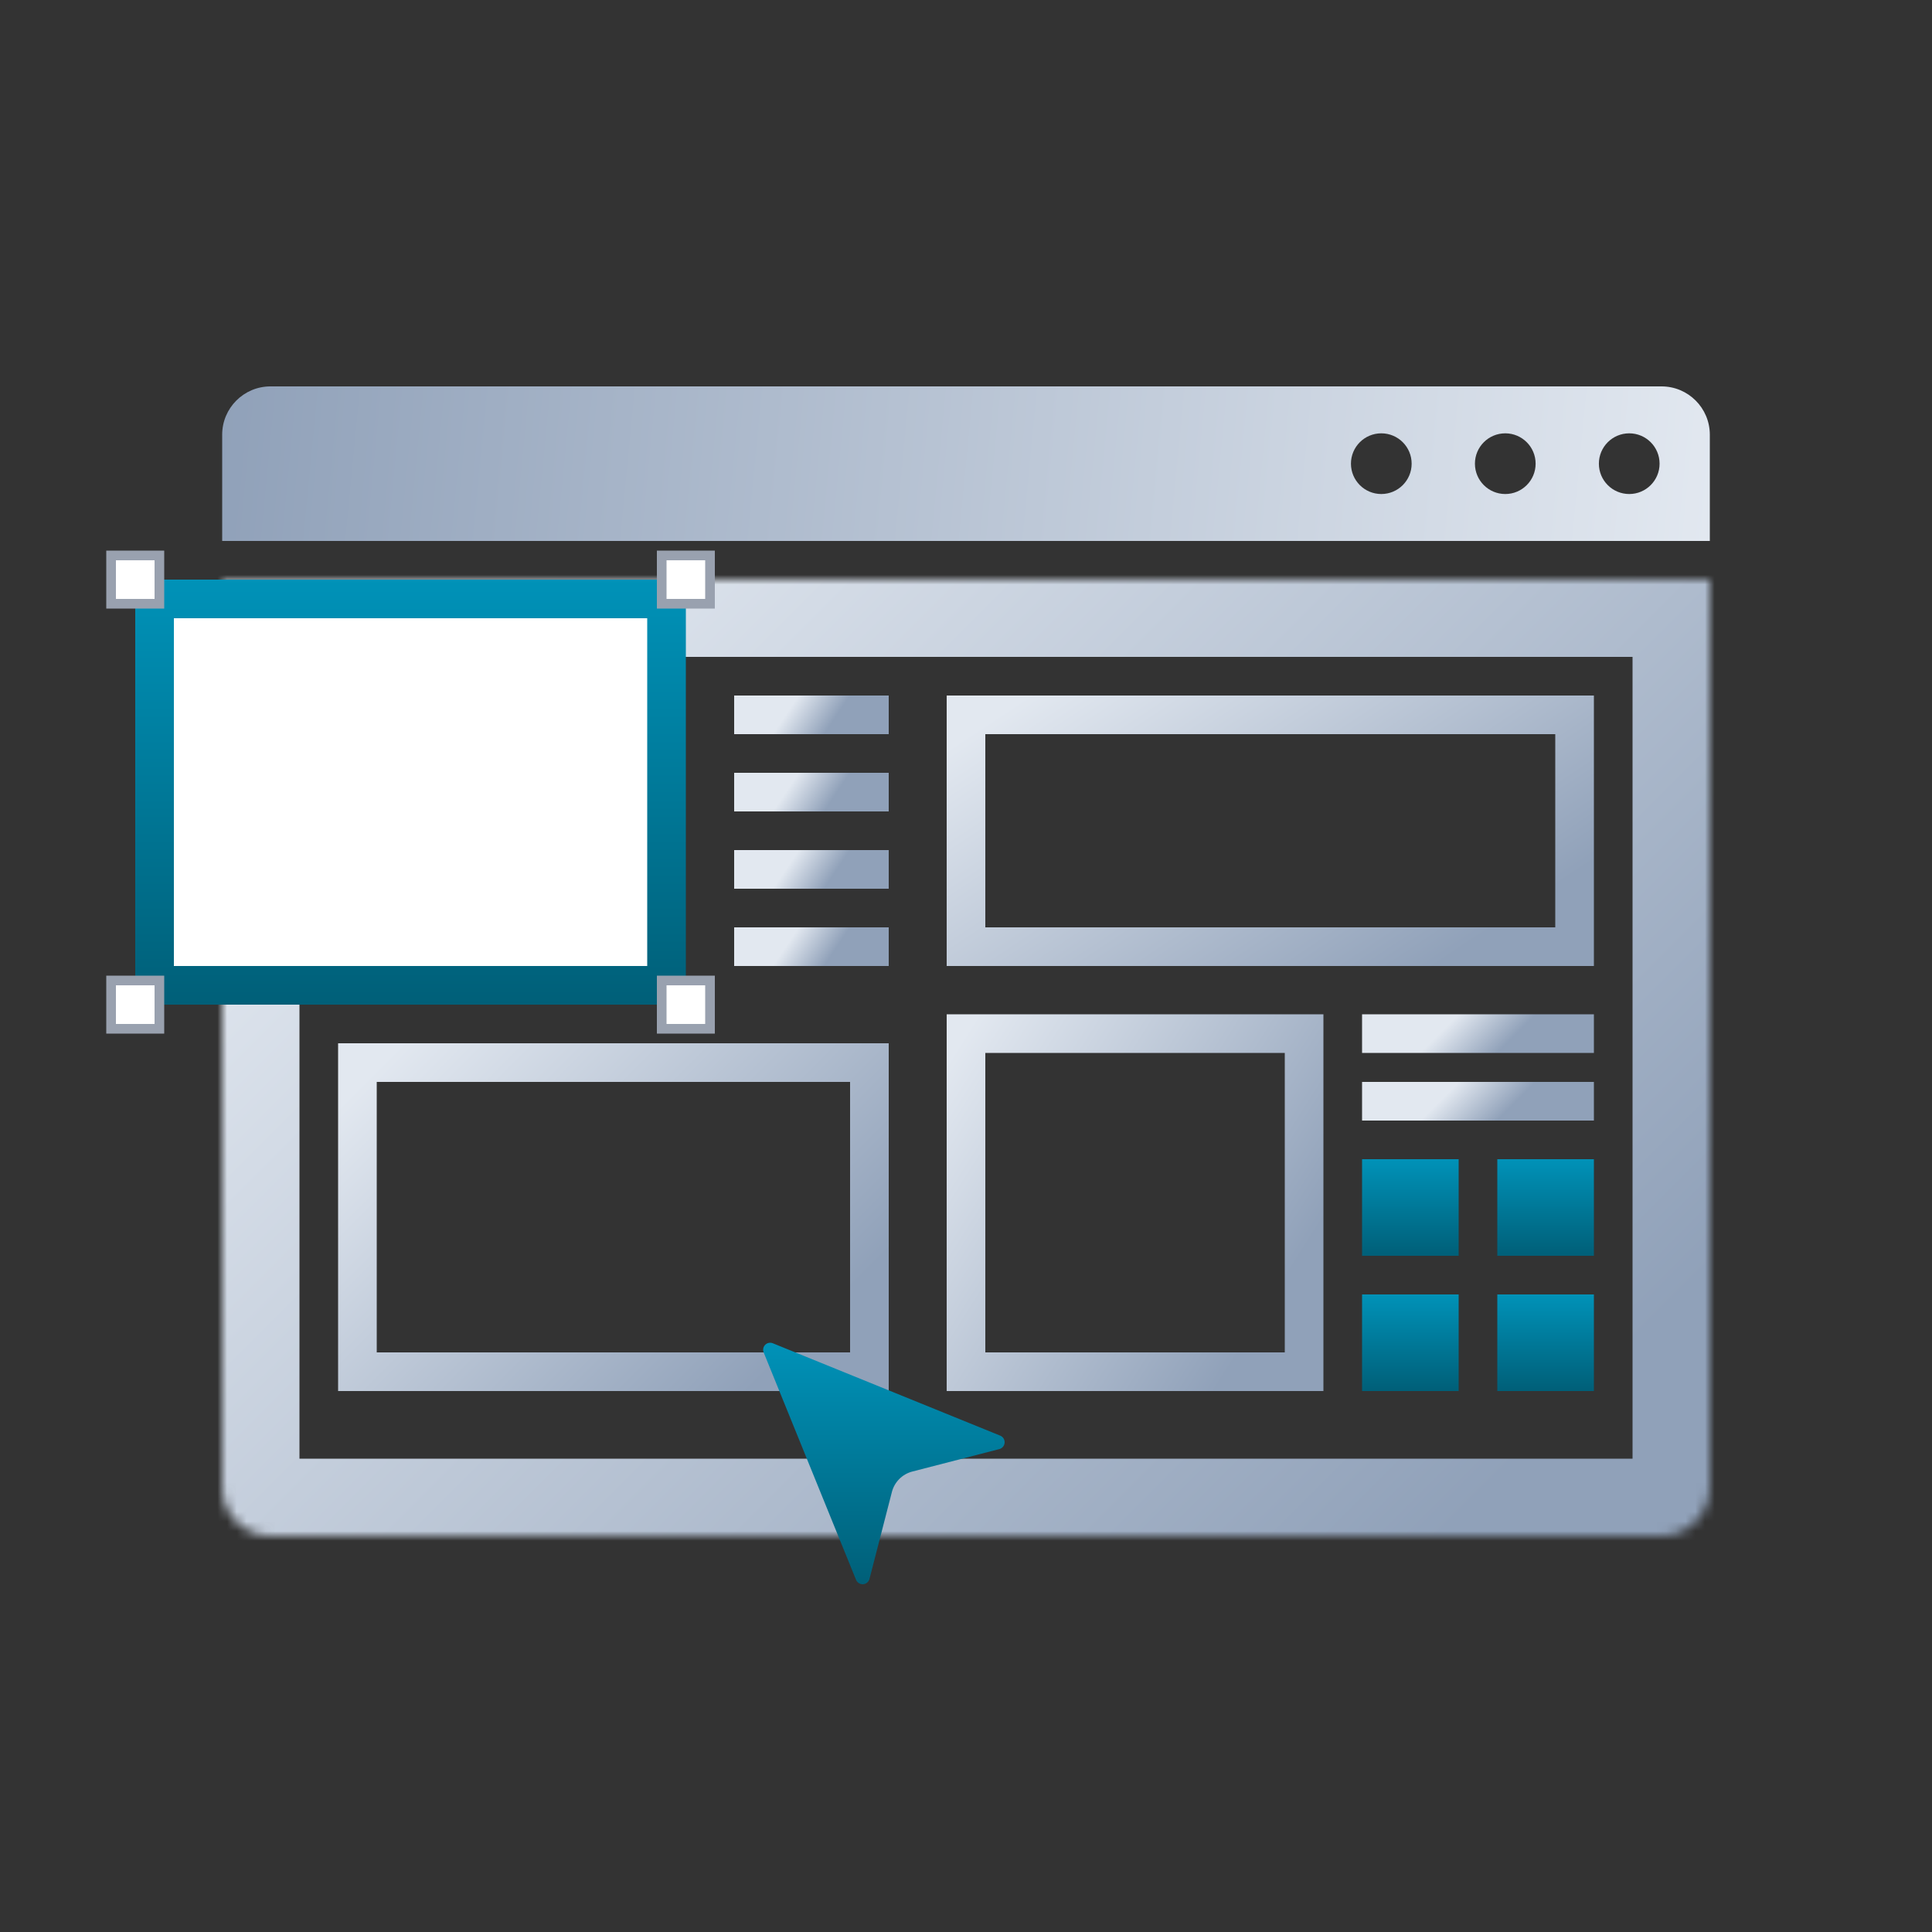 <svg width="200" height="200" viewBox="0 0 200 200" fill="none" xmlns="http://www.w3.org/2000/svg">
<rect x="0" y="0" width="200" height="200" fill="#333333" stroke="none"/>
<mask id="path-1-inside-1_2859_6246" fill="white">
<path d="M23 60H177V154C177 156.761 174.761 159 172 159H28C25.239 159 23 156.761 23 154V60Z"/>
</mask>
<path d="M23 60H177V154C177 156.761 174.761 159 172 159H28C25.239 159 23 156.761 23 154V60Z" stroke="url(#paint0_linear_2859_6246)" stroke-width="16" mask="url(#path-1-inside-1_2859_6246)"/>
<path fill-rule="evenodd" clip-rule="evenodd" d="M28 40C25.239 40 23 42.239 23 45V56H177V45C177 42.239 174.761 40 172 40H28ZM142.992 51.141C144.727 51.141 146.133 49.735 146.133 47.999C146.133 46.264 144.727 44.858 142.992 44.858C141.256 44.858 139.85 46.264 139.85 47.999C139.85 49.735 141.256 51.141 142.992 51.141ZM158.967 47.999C158.967 49.735 157.561 51.141 155.826 51.141C154.09 51.141 152.684 49.735 152.684 47.999C152.684 46.264 154.09 44.858 155.826 44.858C157.561 44.858 158.967 46.264 158.967 47.999ZM168.658 51.141C170.393 51.141 171.799 49.735 171.799 47.999C171.799 46.264 170.393 44.858 168.658 44.858C166.922 44.858 165.516 46.264 165.516 47.999C165.516 49.735 166.922 51.141 168.658 51.141Z" fill="url(#paint1_linear_2859_6246)"/>
<rect width="10" height="10" transform="matrix(-1 0 0 1 165 134)" fill="url(#paint2_linear_2859_6246)"/>
<rect width="10" height="10" transform="matrix(-1 0 0 1 151 134)" fill="url(#paint3_linear_2859_6246)"/>
<rect width="10" height="10" transform="matrix(-1 0 0 1 151 120)" fill="url(#paint4_linear_2859_6246)"/>
<rect width="10" height="10" transform="matrix(-1 0 0 1 165 120)" fill="url(#paint5_linear_2859_6246)"/>
<rect x="-2" y="2" width="53" height="32" transform="matrix(-1 0 0 1 88 108)" stroke="url(#paint6_linear_2859_6246)" stroke-width="4"/>
<rect x="-2" y="2" width="35" height="35" transform="matrix(-1 0 0 1 133 105)" stroke="url(#paint7_linear_2859_6246)" stroke-width="4"/>
<rect x="-2" y="2" width="63" height="24" transform="matrix(-1 0 0 1 161 72)" stroke="url(#paint8_linear_2859_6246)" stroke-width="4"/>
<rect x="-2" y="2" width="53" height="40" transform="matrix(-1 0 0 1 67 60)" fill="white" stroke="url(#paint9_linear_2859_6246)" stroke-width="4"/>
<rect x="-0.5" y="0.5" width="5" height="5" transform="matrix(-1 0 0 1 73 57)" fill="white" stroke="#99A1AF"/>
<rect x="-0.5" y="0.5" width="5" height="5" transform="matrix(-1 0 0 1 73 101)" fill="white" stroke="#99A1AF"/>
<rect x="-0.5" y="0.5" width="5" height="5" transform="matrix(-1 0 0 1 16 57)" fill="white" stroke="#99A1AF"/>
<rect x="-0.5" y="0.5" width="5" height="5" transform="matrix(-1 0 0 1 16 101)" fill="white" stroke="#99A1AF"/>
<rect width="24" height="4" transform="matrix(-1 0 0 1 165 105)" fill="url(#paint10_linear_2859_6246)"/>
<rect width="16" height="4" transform="matrix(-1 0 0 1 92 88)" fill="url(#paint11_linear_2859_6246)"/>
<rect width="16" height="4" transform="matrix(-1 0 0 1 92 72)" fill="url(#paint12_linear_2859_6246)"/>
<rect width="24" height="4" transform="matrix(-1 0 0 1 165 112)" fill="url(#paint13_linear_2859_6246)"/>
<rect width="16" height="4" transform="matrix(-1 0 0 1 92 96)" fill="url(#paint14_linear_2859_6246)"/>
<rect width="16" height="4" transform="matrix(-1 0 0 1 92 80)" fill="url(#paint15_linear_2859_6246)"/>
<path d="M79.06 140.017C79.002 139.883 78.986 139.735 79.013 139.592C79.04 139.448 79.11 139.316 79.213 139.213C79.316 139.11 79.448 139.04 79.592 139.013C79.735 138.986 79.883 139.002 80.017 139.06L103.542 148.617C103.685 148.675 103.806 148.777 103.888 148.908C103.97 149.039 104.009 149.193 103.998 149.347C103.988 149.501 103.93 149.648 103.831 149.767C103.733 149.886 103.599 149.971 103.45 150.009L94.445 152.333C93.937 152.463 93.472 152.728 93.1 153.099C92.729 153.47 92.463 153.934 92.331 154.442L90.009 163.45C89.971 163.599 89.886 163.733 89.767 163.831C89.648 163.93 89.501 163.988 89.347 163.998C89.192 164.009 89.039 163.97 88.908 163.888C88.777 163.806 88.675 163.685 88.617 163.542L79.06 140.017Z" fill="url(#paint16_linear_2859_6246)"/>
<defs>
<linearGradient id="paint0_linear_2859_6246" x1="50.5" y1="60" x2="149.5" y2="159" gradientUnits="userSpaceOnUse">
<stop stop-color="#E2E8F0"/>
<stop offset="1" stop-color="#90A1B9"/>
</linearGradient>
<linearGradient id="paint1_linear_2859_6246" x1="23" y1="40.559" x2="177" y2="55.441" gradientUnits="userSpaceOnUse">
<stop stop-color="#90A1B9"/>
<stop offset="1" stop-color="#E2E8F0"/>
</linearGradient>
<linearGradient id="paint2_linear_2859_6246" x1="5" y1="0" x2="5" y2="10" gradientUnits="userSpaceOnUse">
<stop stop-color="#0092B8"/>
<stop offset="1" stop-color="#005F78"/>
</linearGradient>
<linearGradient id="paint3_linear_2859_6246" x1="5" y1="0" x2="5" y2="10" gradientUnits="userSpaceOnUse">
<stop stop-color="#0092B8"/>
<stop offset="1" stop-color="#005F78"/>
</linearGradient>
<linearGradient id="paint4_linear_2859_6246" x1="5" y1="0" x2="5" y2="10" gradientUnits="userSpaceOnUse">
<stop stop-color="#0092B8"/>
<stop offset="1" stop-color="#005F78"/>
</linearGradient>
<linearGradient id="paint5_linear_2859_6246" x1="5" y1="0" x2="5" y2="10" gradientUnits="userSpaceOnUse">
<stop stop-color="#0092B8"/>
<stop offset="1" stop-color="#005F78"/>
</linearGradient>
<linearGradient id="paint6_linear_2859_6246" x1="46.5" y1="9.41126e-07" x2="10.5" y2="36" gradientUnits="userSpaceOnUse">
<stop stop-color="#E2E8F0"/>
<stop offset="1" stop-color="#90A1B9"/>
</linearGradient>
<linearGradient id="paint7_linear_2859_6246" x1="31.816" y1="1.01955e-06" x2="-3.4" y2="22.242" gradientUnits="userSpaceOnUse">
<stop stop-color="#E2E8F0"/>
<stop offset="1" stop-color="#90A1B9"/>
</linearGradient>
<linearGradient id="paint8_linear_2859_6246" x1="54.658" y1="7.31987e-07" x2="28.887" y2="38.947" gradientUnits="userSpaceOnUse">
<stop stop-color="#E2E8F0"/>
<stop offset="1" stop-color="#90A1B9"/>
</linearGradient>
<linearGradient id="paint9_linear_2859_6246" x1="28.5" y1="0" x2="28.5" y2="44" gradientUnits="userSpaceOnUse">
<stop stop-color="#0092B8"/>
<stop offset="1" stop-color="#005F78"/>
</linearGradient>
<linearGradient id="paint10_linear_2859_6246" x1="14" y1="5.29819e-08" x2="10" y2="4" gradientUnits="userSpaceOnUse">
<stop stop-color="#E2E8F0"/>
<stop offset="1" stop-color="#90A1B9"/>
</linearGradient>
<linearGradient id="paint11_linear_2859_6246" x1="9.333" y1="5.29819e-08" x2="5.641" y2="2.462" gradientUnits="userSpaceOnUse">
<stop stop-color="#E2E8F0"/>
<stop offset="1" stop-color="#90A1B9"/>
</linearGradient>
<linearGradient id="paint12_linear_2859_6246" x1="9.333" y1="5.29819e-08" x2="5.641" y2="2.462" gradientUnits="userSpaceOnUse">
<stop stop-color="#E2E8F0"/>
<stop offset="1" stop-color="#90A1B9"/>
</linearGradient>
<linearGradient id="paint13_linear_2859_6246" x1="14" y1="5.29819e-08" x2="10" y2="4" gradientUnits="userSpaceOnUse">
<stop stop-color="#E2E8F0"/>
<stop offset="1" stop-color="#90A1B9"/>
</linearGradient>
<linearGradient id="paint14_linear_2859_6246" x1="9.333" y1="5.29819e-08" x2="5.641" y2="2.462" gradientUnits="userSpaceOnUse">
<stop stop-color="#E2E8F0"/>
<stop offset="1" stop-color="#90A1B9"/>
</linearGradient>
<linearGradient id="paint15_linear_2859_6246" x1="9.333" y1="5.29819e-08" x2="5.641" y2="2.462" gradientUnits="userSpaceOnUse">
<stop stop-color="#E2E8F0"/>
<stop offset="1" stop-color="#90A1B9"/>
</linearGradient>
<linearGradient id="paint16_linear_2859_6246" x1="91.5" y1="139" x2="91.5" y2="164" gradientUnits="userSpaceOnUse">
<stop stop-color="#0092B8"/>
<stop offset="1" stop-color="#005F78"/>
</linearGradient>
</defs>
</svg>
